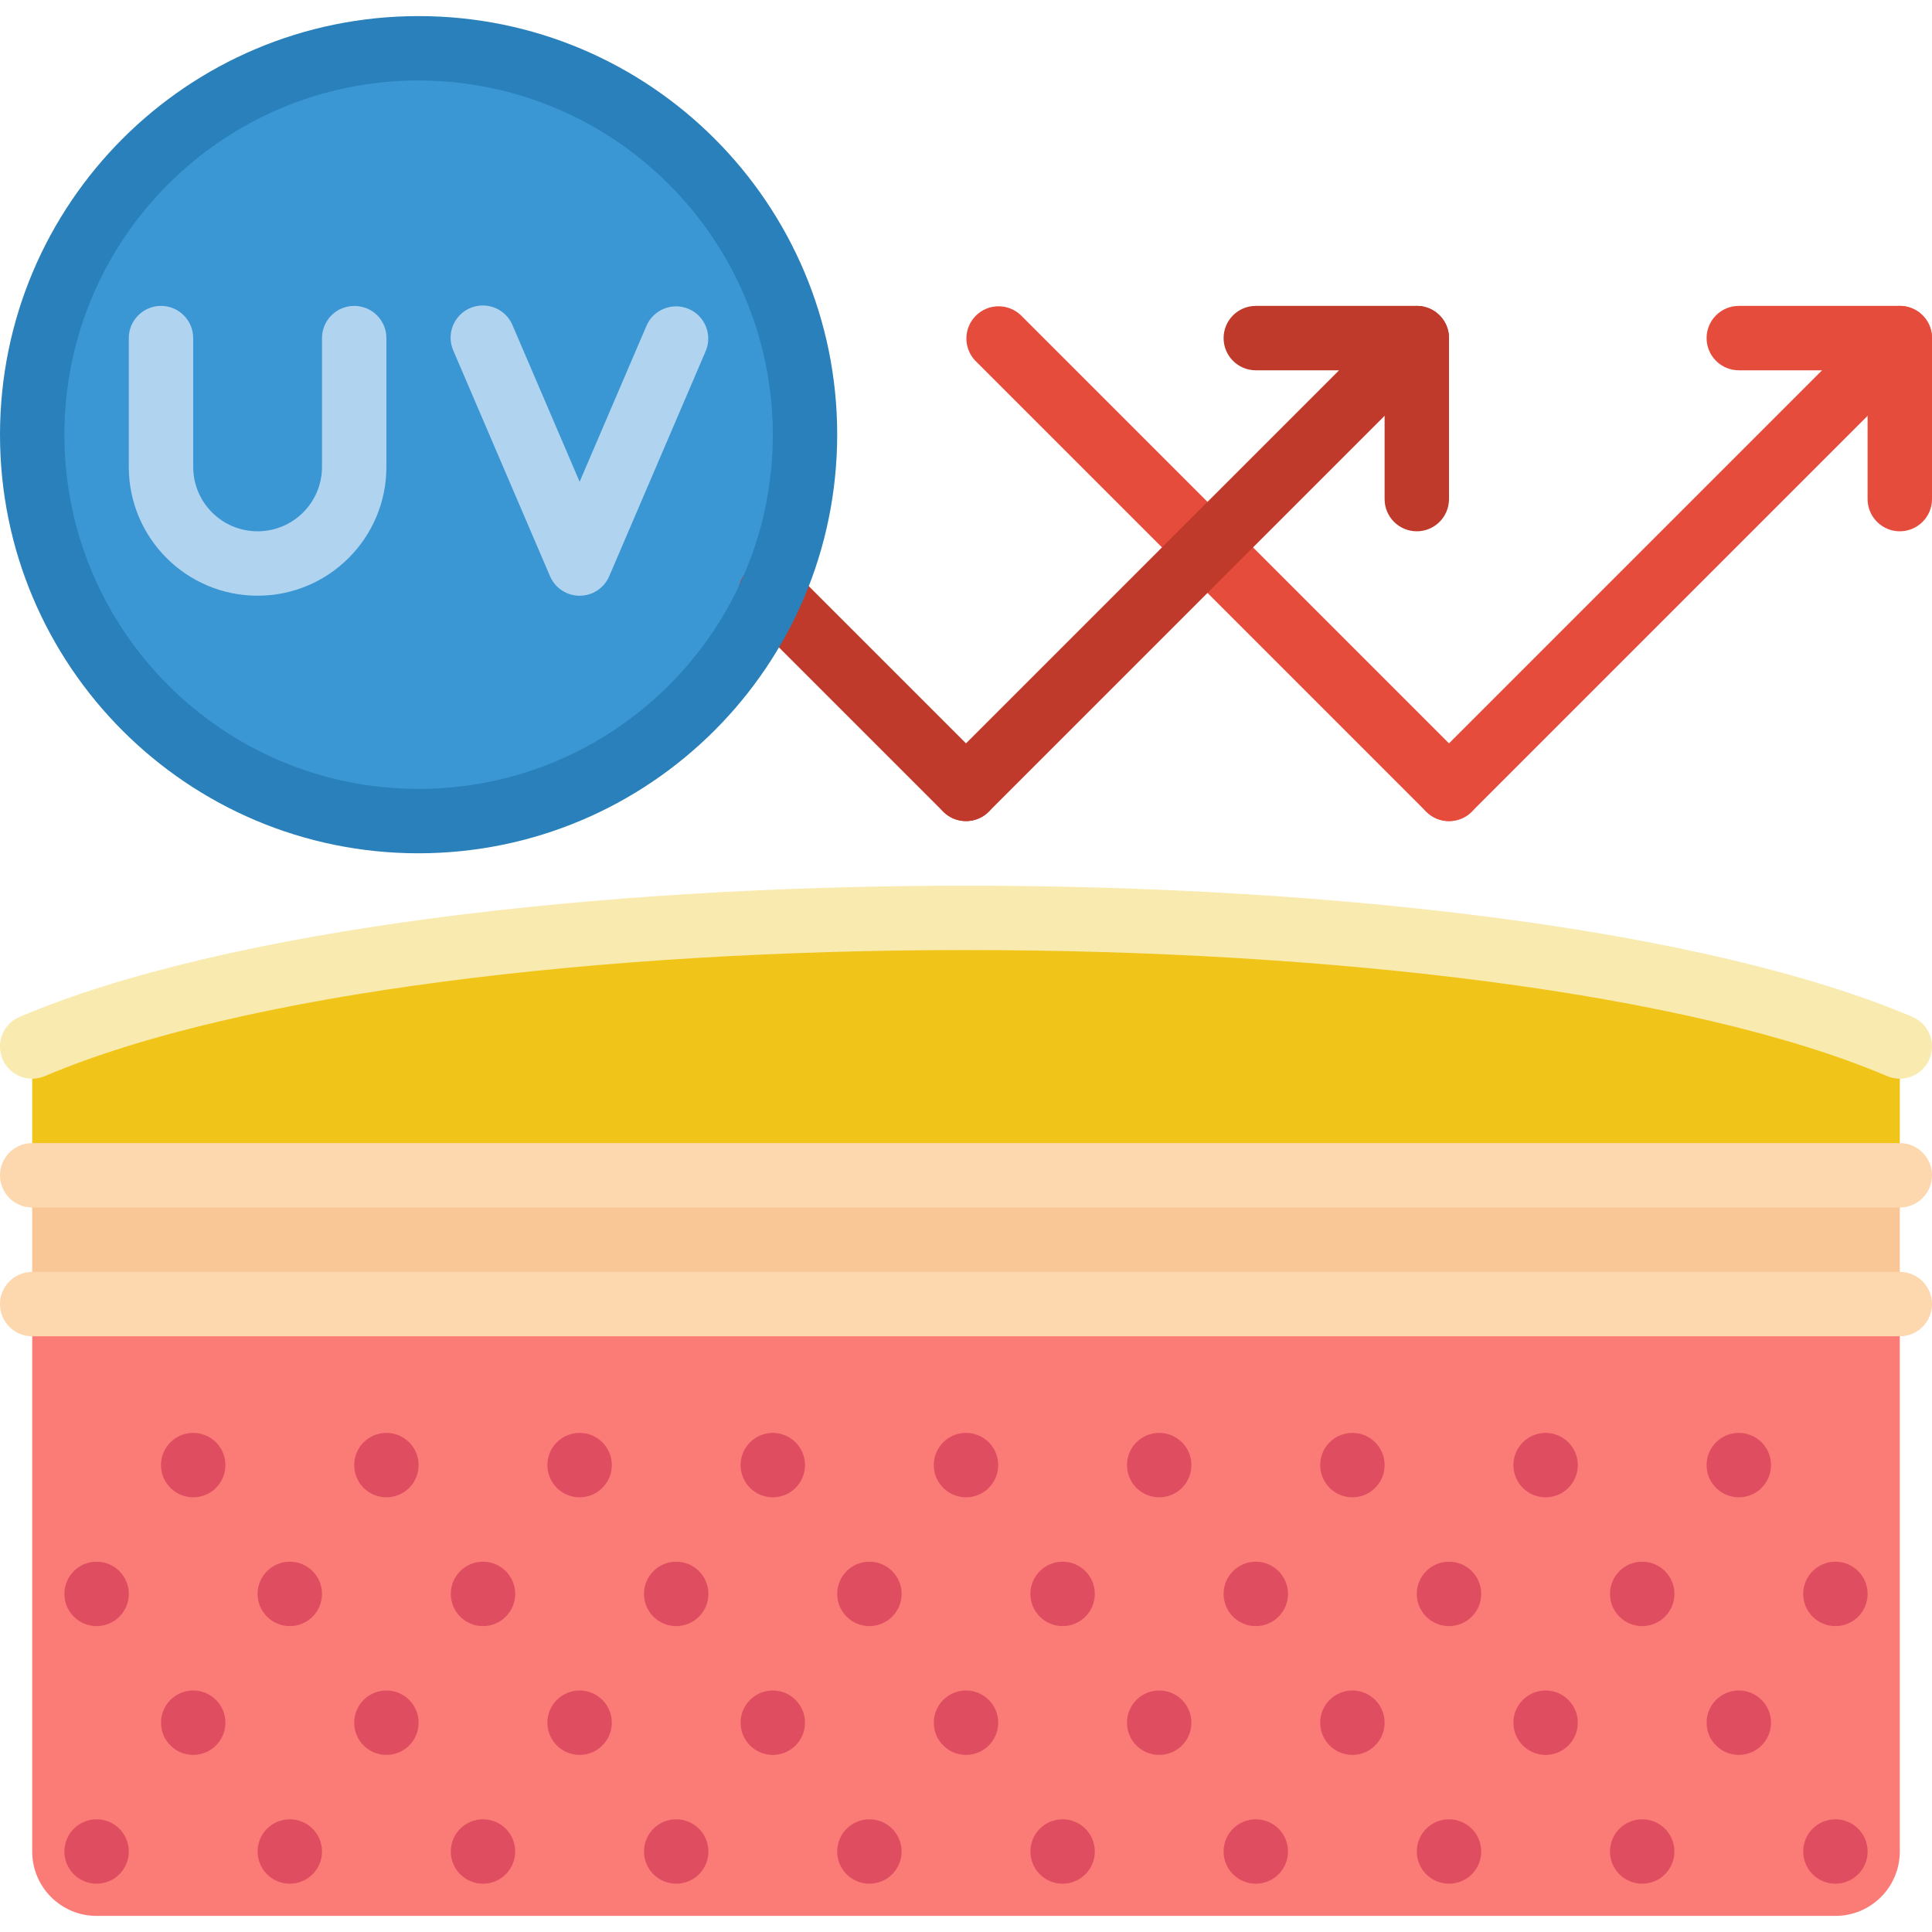 <svg height="512" viewBox="0 0 60 59" width="512" xmlns="http://www.w3.org/2000/svg"><g id="035---UV-Protection" fill="none"><circle id="Oval" cx="13" cy="13" fill="#3b97d3" r="12"/><path id="Shape" d="m59 32v4h-58v-4c12.519-5.33 45.49-5.326 58 0z" fill="#f0c419"/><path id="Shape" d="m1 40h58v17c0 1.105-.895 2-2 2h-54c-1.105 0-2-.895-2-2z" fill="#fb7b76"/><g fill="#df4d60"><circle id="Oval" cx="6" cy="45" r="1"/><circle id="Oval" cx="12" cy="45" r="1"/><circle id="Oval" cx="3" cy="49" r="1"/><circle id="Oval" cx="9" cy="49" r="1"/><circle id="Oval" cx="6" cy="53" r="1"/><circle id="Oval" cx="12" cy="53" r="1"/><circle id="Oval" cx="3" cy="57" r="1"/><circle id="Oval" cx="9" cy="57" r="1"/><circle id="Oval" cx="15" cy="57" r="1"/><circle id="Oval" cx="15" cy="49" r="1"/><circle id="Oval" cx="54" cy="45" r="1"/><circle id="Oval" cx="48" cy="45" r="1"/><circle id="Oval" cx="57" cy="49" r="1"/><circle id="Oval" cx="51" cy="49" r="1"/><circle id="Oval" cx="54" cy="53" r="1"/><circle id="Oval" cx="48" cy="53" r="1"/><circle id="Oval" cx="57" cy="57" r="1"/><circle id="Oval" cx="51" cy="57" r="1"/><circle id="Oval" cx="45" cy="57" r="1"/><circle id="Oval" cx="18" cy="53" r="1"/><circle id="Oval" cx="24" cy="53" r="1"/><circle id="Oval" cx="30" cy="53" r="1"/><circle id="Oval" cx="42" cy="53" r="1"/><circle id="Oval" cx="36" cy="53" r="1"/><circle id="Oval" cx="21" cy="57" r="1"/><circle id="Oval" cx="27" cy="57" r="1"/><circle id="Oval" cx="39" cy="57" r="1"/><circle id="Oval" cx="33" cy="57" r="1"/><circle id="Oval" cx="45" cy="49" r="1"/><circle id="Oval" cx="18" cy="45" r="1"/><circle id="Oval" cx="24" cy="45" r="1"/><circle id="Oval" cx="30" cy="45" r="1"/><circle id="Oval" cx="42" cy="45" r="1"/><circle id="Oval" cx="36" cy="45" r="1"/><circle id="Oval" cx="21" cy="49" r="1"/><circle id="Oval" cx="27" cy="49" r="1"/><circle id="Oval" cx="39" cy="49" r="1"/><circle id="Oval" cx="33" cy="49" r="1"/></g><path id="Shape" d="m59 33c-.135 0-.268-.027-.392-.08-12.27-5.221-44.946-5.22-57.216 0-.508.216-1.096-.02-1.312-.528-.216-.508.02-1.096.528-1.312 12.771-5.432 46.013-5.432 58.784 0 .437.186.683.654.588 1.12-.095.466-.505.8-.98.8z" fill="#f9eab0"/><path id="Shape" d="m45 25c-.265-0-.52-.105-.707-.293l-14-14c-.379-.392-.374-1.016.012-1.402.386-.386 1.009-.391 1.402-.012l14 14c.286.286.371.716.217 1.09-.155.374-.519.617-.924.617z" fill="#e64c3c"/><path id="Shape" d="m45 25c-.404-0-.769-.244-.924-.617-.155-.374-.069-.804.217-1.09l12.293-12.293h-2.586c-.552 0-1-.448-1-1 0-.552.448-1 1-1h5c.404 0.0.769.244.924.617s.069.804-.217 1.09l-14 14c-.187.188-.442.293-.707.293z" fill="#e64c3c"/><path id="Shape" d="m59 16c-.552 0-1-.448-1-1v-5c0-.552.448-1 1-1s1 .448 1 1v5c0 .552-.448 1-1 1z" fill="#e64c3c"/><path id="Shape" d="m30 25c-.265-0-.52-.105-.707-.293l-6.06-6.06c-.26-.251-.364-.623-.273-.973.092-.35.365-.623.714-.714.35-.092.721.013.973.273l6.06 6.06c.286.286.371.716.217 1.09-.155.374-.519.617-.924.617z" fill="#c03a2b"/><path id="Shape" d="m30 25c-.404-0-.769-.244-.924-.617-.155-.374-.069-.804.217-1.09l12.293-12.293h-2.586c-.552 0-1-.448-1-1 0-.552.448-1 1-1h5c.404 0.0.769.244.924.617s.069.804-.217 1.09l-14 14c-.187.188-.442.293-.707.293z" fill="#c03a2b"/><path id="Shape" d="m44 16c-.552 0-1-.448-1-1v-5c0-.552.448-1 1-1s1 .448 1 1v5c0 .552-.448 1-1 1z" fill="#c03a2b"/><path id="Shape" d="m13 26c-7.18 0-13-5.82-13-13 0-7.18 5.82-13 13-13 7.18 0 13 5.82 13 13-.008 7.176-5.824 12.992-13 13zm0-24c-6.075 0-11 4.925-11 11 0 6.075 4.925 11 11 11 6.075 0 11-4.925 11-11-.007-6.072-4.928-10.993-11-11z" fill="#2980ba"/><path id="Shape" d="m8 18c-2.209 0-4-1.791-4-4v-4c0-.552.448-1 1-1s1 .448 1 1v4c0 1.105.895 2 2 2s2-.895 2-2v-4c0-.552.448-1 1-1s1 .448 1 1v4c0 2.209-1.791 4-4 4z" fill="#b0d3f0"/><path id="Shape" d="m17.081 17.394-3-7c-.147-.329-.105-.712.11-1.002s.569-.442.927-.397.664.278.802.612l2.081 4.855 2.081-4.855c.223-.499.805-.727 1.307-.512.502.215.739.794.531 1.3l-3 7c-.158.368-.519.606-.919.606s-.761-.238-.919-.606z" fill="#b0d3f0"/><path id="Rectangle-path" d="m1 36h58v4h-58z" fill="#f9c795"/><path id="Shape" d="m59 41h-58c-.552 0-1-.448-1-1s.448-1 1-1h58c.552 0 1 .448 1 1s-.448 1-1 1z" fill="#fdd7ad"/><path id="Shape" d="m59 37h-58c-.552 0-1-.448-1-1s.448-1 1-1h58c.552 0 1 .448 1 1s-.448 1-1 1z" fill="#fdd7ad"/></g></svg>